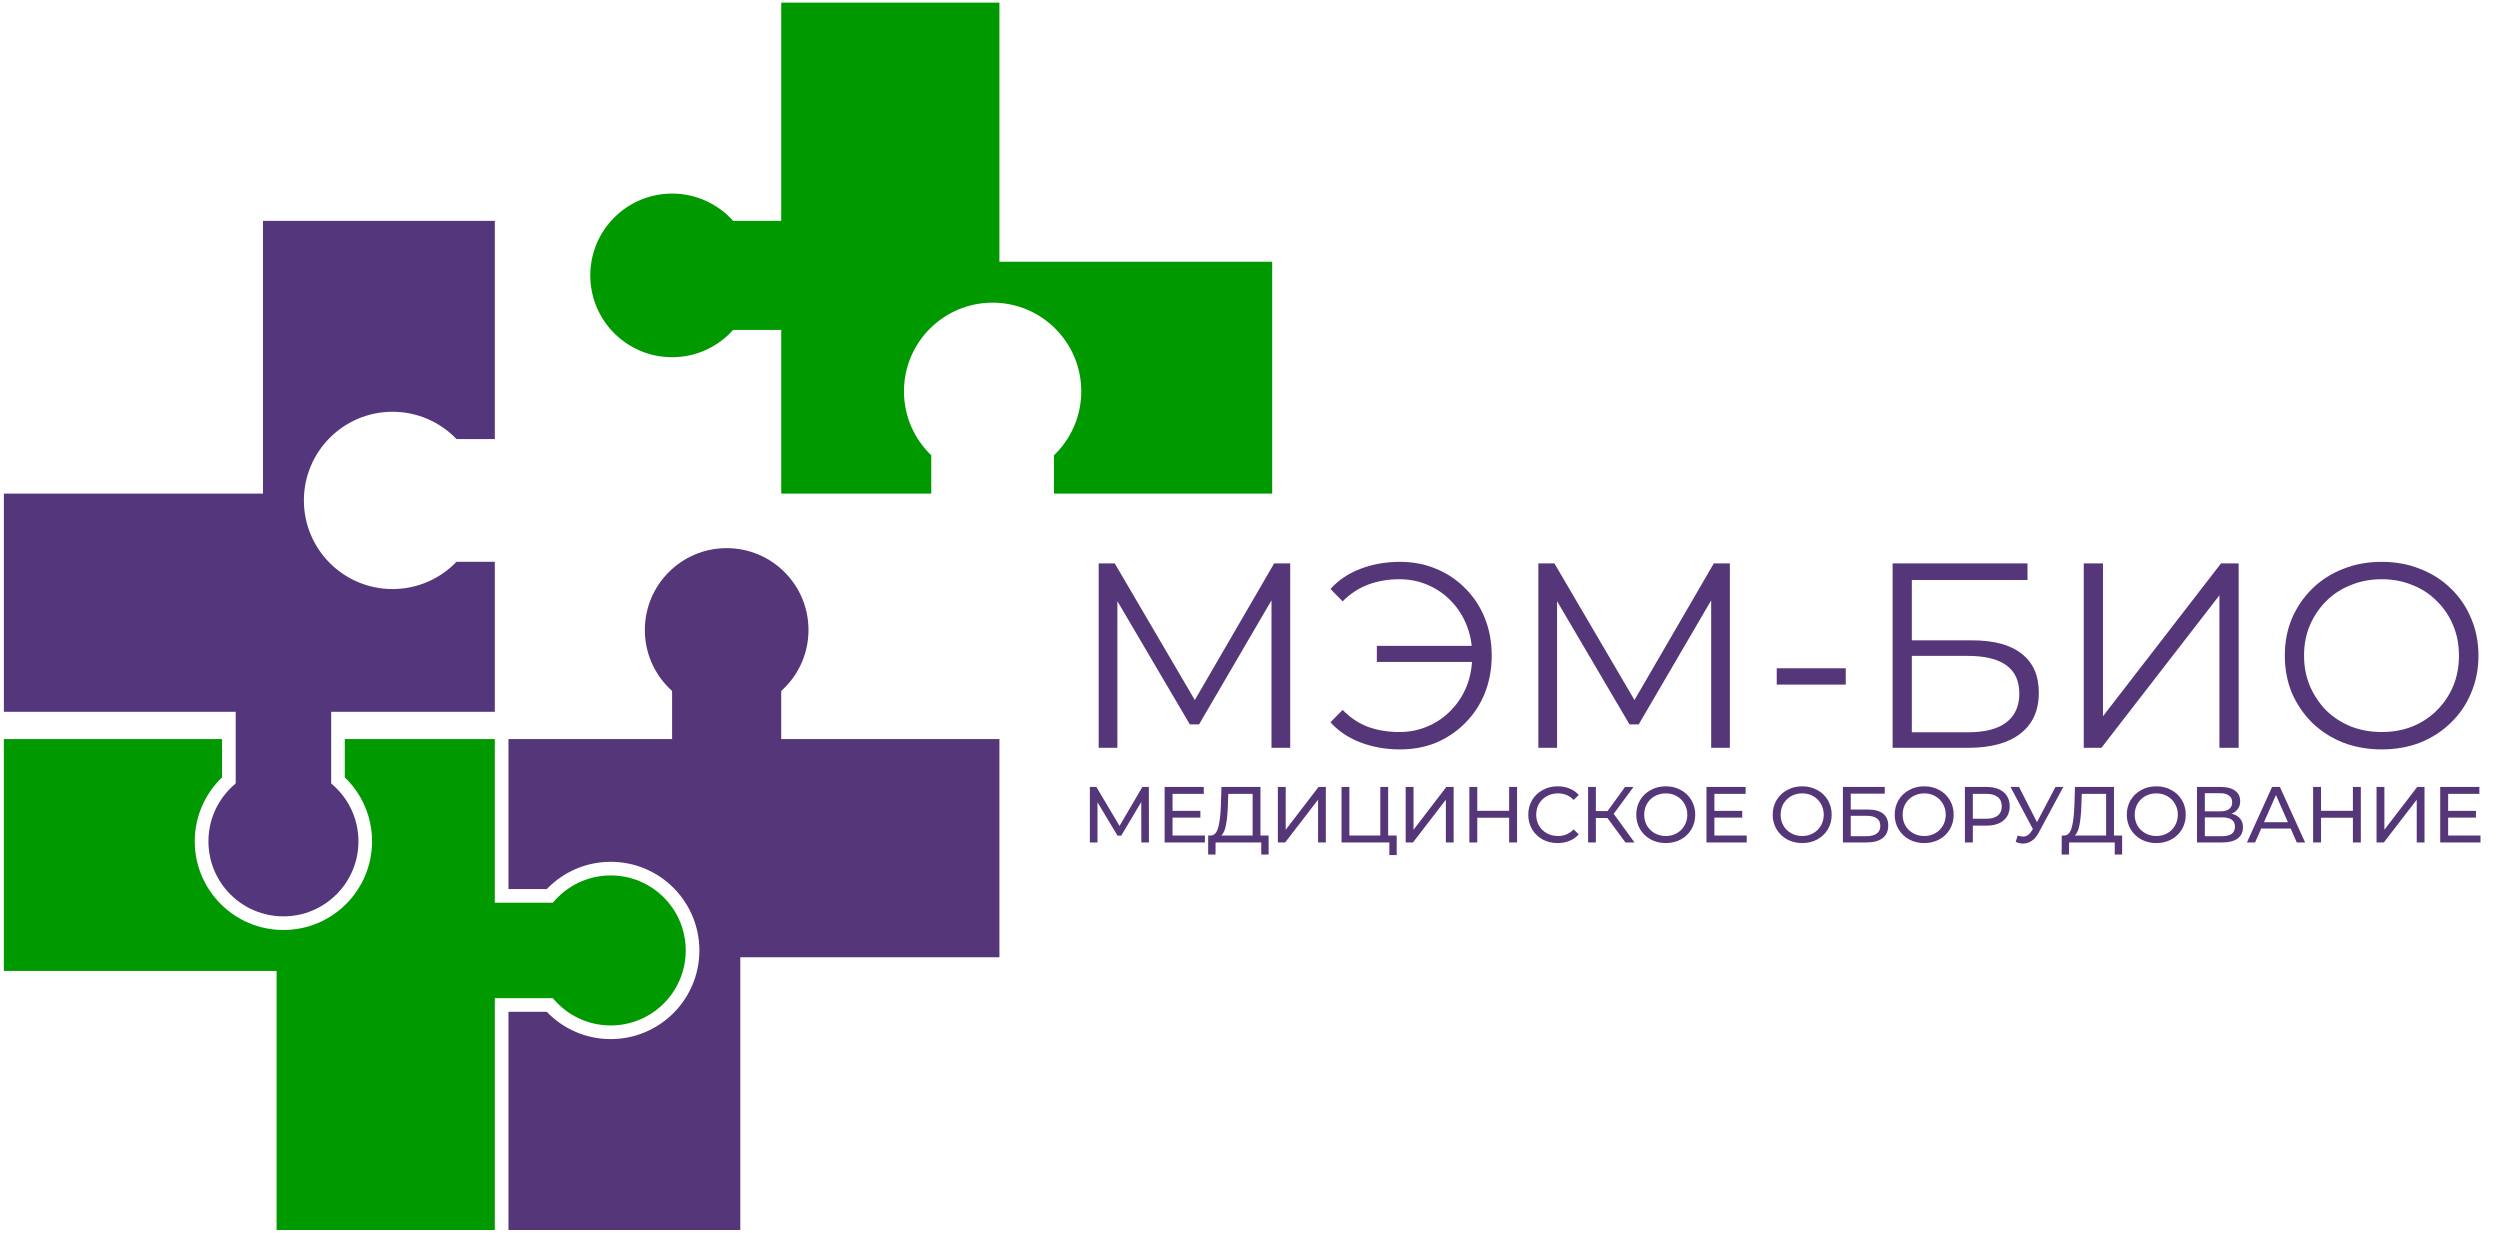 <svg width="649" height="320" viewBox="0 0 649 320" fill="none" xmlns="http://www.w3.org/2000/svg">
<path fill-rule="evenodd" clip-rule="evenodd" d="M330.258 67.953H202.808V128.138H241.751V118.19C237.387 114.002 234.671 108.111 234.671 101.585C234.671 88.876 244.974 78.573 257.683 78.573C270.392 78.573 280.695 88.876 280.695 101.585C280.695 108.111 277.978 114.003 273.614 118.191V128.138H330.258V67.953Z" fill="#009A00"/>
<path fill-rule="evenodd" clip-rule="evenodd" d="M190.312 57.331C186.422 52.985 180.77 50.251 174.479 50.251C162.748 50.251 153.237 59.761 153.237 71.492C153.237 83.224 162.748 92.734 174.479 92.734C180.77 92.734 186.423 89.999 190.312 85.653H209.885V57.331L190.312 57.331Z" fill="#009A00"/>
<rect x="202.806" y="71.492" width="70.806" height="56.645" transform="rotate(-90 202.806 71.492)" fill="#009A00"/>
<path fill-rule="evenodd" clip-rule="evenodd" d="M68.27 57.331L68.27 184.782L128.456 184.782L128.456 145.838L118.509 145.838C114.321 150.202 108.429 152.919 101.903 152.919C89.194 152.919 78.891 142.616 78.891 129.907C78.891 117.198 89.194 106.895 101.903 106.895C108.429 106.895 114.321 109.612 118.509 113.976L128.456 113.976L128.456 57.331L68.27 57.331Z" fill="#54367D"/>
<rect x="85.973" y="206.024" width="24.782" height="28.322" transform="rotate(180 85.973 206.024)" fill="#54367D"/>
<circle cx="73.58" cy="218.415" r="19.471" transform="rotate(180 73.58 218.415)" fill="#54367D"/>
<rect x="71.811" y="184.782" width="70.806" height="56.645" transform="rotate(180 71.811 184.782)" fill="#54367D"/>
<path fill-rule="evenodd" clip-rule="evenodd" d="M0.998 252.047L128.448 252.047L128.448 191.862L89.505 191.862L89.505 201.809C93.869 205.997 96.585 211.888 96.585 218.413C96.585 231.122 86.282 241.425 73.573 241.425C60.864 241.425 50.561 231.122 50.561 218.413C50.561 211.887 53.278 205.995 57.643 201.807L57.643 191.862L0.998 191.862L0.998 252.047Z" fill="#009A00"/>
<rect x="149.689" y="234.345" width="24.782" height="28.322" transform="rotate(90 149.689 234.345)" fill="#009A00"/>
<circle cx="158.547" cy="246.736" r="19.471" transform="rotate(90 158.547 246.736)" fill="#009A00"/>
<rect x="128.448" y="248.507" width="70.806" height="56.645" transform="rotate(90 128.448 248.507)" fill="#009A00"/>
<path fill-rule="evenodd" clip-rule="evenodd" d="M192.181 319.313L192.181 191.862L131.996 191.862L131.996 319.313L192.181 319.313ZM158.548 269.749C152.022 269.749 146.13 267.032 141.942 262.668L131.996 262.668L131.996 230.805L141.942 230.805C146.13 226.441 152.022 223.725 158.548 223.725C171.257 223.725 181.56 234.028 181.56 246.737C181.56 259.446 171.257 269.749 158.548 269.749Z" fill="#543679"/>
<rect x="174.479" y="170.621" width="28.322" height="28.322" fill="#543679"/>
<circle cx="188.643" cy="163.54" r="21.242" fill="#543679"/>
<rect x="188.643" y="191.861" width="70.806" height="56.645" fill="#543679"/>
<path d="M285.218 194.137V146.264H289.39L311.275 183.605H309.086L330.766 146.264H334.937V194.137H330.082V153.856H331.244L311.275 188.05H308.881L288.775 153.856H290.074V194.137H285.218ZM357.43 171.842V167.67H383.896V171.842H357.43ZM363.448 145.854C366.867 145.854 370.013 146.469 372.886 147.7C375.758 148.886 378.266 150.573 380.409 152.761C382.597 154.95 384.284 157.526 385.469 160.489C386.655 163.453 387.247 166.69 387.247 170.201C387.247 173.711 386.655 176.948 385.469 179.912C384.284 182.875 382.597 185.451 380.409 187.64C378.266 189.828 375.758 191.538 372.886 192.769C370.013 193.954 366.867 194.547 363.448 194.547C359.801 194.547 356.404 193.954 353.258 192.769C350.112 191.584 347.491 189.828 345.393 187.503L348.539 184.289C350.545 186.34 352.779 187.822 355.241 188.734C357.703 189.6 360.371 190.033 363.243 190.033C365.933 190.033 368.418 189.532 370.697 188.529C373.023 187.526 375.029 186.135 376.716 184.357C378.448 182.579 379.793 180.504 380.75 178.134C381.708 175.717 382.187 173.073 382.187 170.201C382.187 167.328 381.708 164.707 380.75 162.336C379.793 159.919 378.448 157.822 376.716 156.044C375.029 154.266 373.023 152.875 370.697 151.872C368.418 150.869 365.933 150.368 363.243 150.368C360.371 150.368 357.703 150.824 355.241 151.735C352.779 152.647 350.545 154.106 348.539 156.112L345.393 152.898C347.491 150.573 350.112 148.818 353.258 147.632C356.404 146.447 359.801 145.854 363.448 145.854ZM399.356 194.137V146.264H403.528L425.412 183.605H423.224L444.903 146.264H449.075V194.137H444.219V153.856H445.382L425.412 188.05H423.019L402.912 153.856H404.212V194.137H399.356ZM461.241 177.723V173.483H479.159V177.723H461.241ZM491.321 194.137V146.264H526.336V150.573H496.313V166.234H511.974C517.628 166.234 521.913 167.397 524.831 169.722C527.795 172.001 529.277 175.375 529.277 179.843C529.277 184.448 527.681 187.982 524.489 190.444C521.344 192.906 516.807 194.137 510.88 194.137H491.321ZM496.313 190.102H510.812C515.234 190.102 518.562 189.258 520.796 187.571C523.076 185.839 524.216 183.331 524.216 180.049C524.216 173.529 519.748 170.269 510.812 170.269H496.313V190.102ZM540.943 194.137V146.264H545.935V185.93L576.574 146.264H581.156V194.137H576.163V154.539L545.525 194.137H540.943ZM618.306 194.547C614.704 194.547 611.353 193.954 608.253 192.769C605.198 191.538 602.531 189.828 600.251 187.64C598.017 185.406 596.262 182.83 594.985 179.912C593.754 176.948 593.139 173.711 593.139 170.201C593.139 166.69 593.754 163.476 594.985 160.558C596.262 157.594 598.017 155.018 600.251 152.83C602.531 150.596 605.198 148.886 608.253 147.7C611.308 146.469 614.659 145.854 618.306 145.854C621.908 145.854 625.236 146.469 628.291 147.7C631.346 148.886 633.99 150.573 636.224 152.761C638.504 154.95 640.259 157.526 641.49 160.489C642.767 163.453 643.405 166.69 643.405 170.201C643.405 173.711 642.767 176.948 641.49 179.912C640.259 182.875 638.504 185.451 636.224 187.64C633.99 189.828 631.346 191.538 628.291 192.769C625.236 193.954 621.908 194.547 618.306 194.547ZM618.306 190.033C621.178 190.033 623.823 189.555 626.239 188.597C628.701 187.594 630.821 186.204 632.599 184.425C634.423 182.602 635.836 180.504 636.839 178.134C637.843 175.717 638.344 173.073 638.344 170.201C638.344 167.328 637.843 164.707 636.839 162.336C635.836 159.919 634.423 157.822 632.599 156.044C630.821 154.22 628.701 152.83 626.239 151.872C623.823 150.869 621.178 150.368 618.306 150.368C615.434 150.368 612.766 150.869 610.304 151.872C607.842 152.83 605.7 154.22 603.876 156.044C602.098 157.822 600.684 159.919 599.636 162.336C598.633 164.707 598.131 167.328 598.131 170.201C598.131 173.027 598.633 175.649 599.636 178.065C600.684 180.482 602.098 182.602 603.876 184.425C605.7 186.204 607.842 187.594 610.304 188.597C612.766 189.555 615.434 190.033 618.306 190.033Z" fill="#543679"/>
<path d="M296.288 218.697L296.267 208.202L291.061 216.948H290.114L284.908 208.264V218.697H282.932V204.292H284.62L290.629 214.417L296.555 204.292H298.242L298.263 218.697H296.288ZM312.789 216.906V218.697H302.335V204.292H312.501V206.082H304.393V210.507H311.616V212.256H304.393V216.906H312.789ZM329.334 216.906V221.845H327.421V218.697H315.568L315.547 221.845H313.633L313.654 216.906H314.354C315.259 216.852 315.897 216.138 316.267 214.766C316.638 213.381 316.864 211.433 316.946 208.922L317.09 204.292H327.215V216.906H329.334ZM318.757 209.107C318.689 211.138 318.524 212.818 318.263 214.149C318.016 215.48 317.612 216.399 317.049 216.906H325.178V206.082H318.86L318.757 209.107ZM331.736 204.292H333.773V215.404L342.292 204.292H344.186V218.697H342.169V207.605L333.629 218.697H331.736V204.292ZM362.587 216.906V221.969H360.674V218.697H348.265V204.292H350.302V216.906H358.328V204.292H360.365V216.906H362.587ZM364.915 204.292H366.952V215.404L375.471 204.292H377.364V218.697H375.348V207.605L366.808 218.697H364.915V204.292ZM393.832 204.292V218.697H391.774V212.276H383.502V218.697H381.444V204.292H383.502V210.486H391.774V204.292H393.832ZM404.354 218.861C402.913 218.861 401.61 218.546 400.444 217.915C399.291 217.27 398.386 216.392 397.727 215.281C397.069 214.156 396.74 212.894 396.74 211.494C396.74 210.095 397.069 208.84 397.727 207.729C398.386 206.604 399.298 205.726 400.464 205.095C401.63 204.45 402.934 204.128 404.374 204.128C405.499 204.128 406.528 204.32 407.461 204.704C408.394 205.074 409.189 205.63 409.848 206.371L408.51 207.667C407.427 206.528 406.075 205.959 404.456 205.959C403.386 205.959 402.419 206.199 401.555 206.679C400.691 207.159 400.012 207.825 399.518 208.675C399.038 209.512 398.797 210.452 398.797 211.494C398.797 212.537 399.038 213.484 399.518 214.334C400.012 215.171 400.691 215.83 401.555 216.31C402.419 216.79 403.386 217.03 404.456 217.03C406.062 217.03 407.413 216.454 408.51 215.301L409.848 216.598C409.189 217.339 408.387 217.901 407.44 218.285C406.507 218.669 405.478 218.861 404.354 218.861ZM417.292 212.359H414.288V218.697H412.271V204.292H414.288V210.548H417.334L421.861 204.292H424.063L418.918 211.268L424.31 218.697H421.964L417.292 212.359ZM432.449 218.861C430.995 218.861 429.685 218.546 428.519 217.915C427.353 217.27 426.433 216.385 425.761 215.26C425.103 214.135 424.773 212.88 424.773 211.494C424.773 210.109 425.103 208.854 425.761 207.729C426.433 206.604 427.353 205.726 428.519 205.095C429.685 204.45 430.995 204.128 432.449 204.128C433.889 204.128 435.193 204.45 436.359 205.095C437.525 205.726 438.437 206.604 439.096 207.729C439.754 208.84 440.083 210.095 440.083 211.494C440.083 212.894 439.754 214.156 439.096 215.281C438.437 216.392 437.525 217.27 436.359 217.915C435.193 218.546 433.889 218.861 432.449 218.861ZM432.449 217.03C433.505 217.03 434.452 216.79 435.289 216.31C436.139 215.83 436.805 215.171 437.285 214.334C437.779 213.484 438.026 212.537 438.026 211.494C438.026 210.452 437.779 209.512 437.285 208.675C436.805 207.825 436.139 207.159 435.289 206.679C434.452 206.199 433.505 205.959 432.449 205.959C431.393 205.959 430.432 206.199 429.568 206.679C428.718 207.159 428.045 207.825 427.551 208.675C427.071 209.512 426.831 210.452 426.831 211.494C426.831 212.537 427.071 213.484 427.551 214.334C428.045 215.171 428.718 215.83 429.568 216.31C430.432 216.79 431.393 217.03 432.449 217.03ZM453.452 216.906V218.697H442.998V204.292H453.164V206.082H445.056V210.507H452.279V212.256H445.056V216.906H453.452ZM467.869 218.861C466.415 218.861 465.105 218.546 463.938 217.915C462.772 217.27 461.853 216.385 461.181 215.26C460.523 214.135 460.193 212.88 460.193 211.494C460.193 210.109 460.523 208.854 461.181 207.729C461.853 206.604 462.772 205.726 463.938 205.095C465.105 204.45 466.415 204.128 467.869 204.128C469.309 204.128 470.613 204.45 471.779 205.095C472.945 205.726 473.857 206.604 474.516 207.729C475.174 208.84 475.503 210.095 475.503 211.494C475.503 212.894 475.174 214.156 474.516 215.281C473.857 216.392 472.945 217.27 471.779 217.915C470.613 218.546 469.309 218.861 467.869 218.861ZM467.869 217.03C468.925 217.03 469.872 216.79 470.709 216.31C471.559 215.83 472.225 215.171 472.705 214.334C473.199 213.484 473.446 212.537 473.446 211.494C473.446 210.452 473.199 209.512 472.705 208.675C472.225 207.825 471.559 207.159 470.709 206.679C469.872 206.199 468.925 205.959 467.869 205.959C466.813 205.959 465.852 206.199 464.988 206.679C464.137 207.159 463.465 207.825 462.971 208.675C462.491 209.512 462.251 210.452 462.251 211.494C462.251 212.537 462.491 213.484 462.971 214.334C463.465 215.171 464.137 215.83 464.988 216.31C465.852 216.79 466.813 217.03 467.869 217.03ZM478.418 204.292H489.283V206.041H480.456V210.157H484.942C486.656 210.157 487.96 210.514 488.851 211.227C489.743 211.94 490.189 212.969 490.189 214.314C490.189 215.727 489.702 216.81 488.728 217.565C487.768 218.32 486.389 218.697 484.592 218.697H478.418V204.292ZM484.509 217.071C485.689 217.071 486.588 216.845 487.205 216.392C487.822 215.939 488.131 215.274 488.131 214.396C488.131 212.654 486.924 211.783 484.509 211.783H480.456V217.071H484.509ZM499.54 218.861C498.086 218.861 496.776 218.546 495.61 217.915C494.444 217.27 493.525 216.385 492.853 215.26C492.194 214.135 491.865 212.88 491.865 211.494C491.865 210.109 492.194 208.854 492.853 207.729C493.525 206.604 494.444 205.726 495.61 205.095C496.776 204.45 498.086 204.128 499.54 204.128C500.981 204.128 502.284 204.45 503.45 205.095C504.616 205.726 505.529 206.604 506.187 207.729C506.846 208.84 507.175 210.095 507.175 211.494C507.175 212.894 506.846 214.156 506.187 215.281C505.529 216.392 504.616 217.27 503.45 217.915C502.284 218.546 500.981 218.861 499.54 218.861ZM499.54 217.03C500.597 217.03 501.543 216.79 502.38 216.31C503.231 215.83 503.896 215.171 504.376 214.334C504.87 213.484 505.117 212.537 505.117 211.494C505.117 210.452 504.87 209.512 504.376 208.675C503.896 207.825 503.231 207.159 502.38 206.679C501.543 206.199 500.597 205.959 499.54 205.959C498.484 205.959 497.524 206.199 496.66 206.679C495.809 207.159 495.137 207.825 494.643 208.675C494.163 209.512 493.923 210.452 493.923 211.494C493.923 212.537 494.163 213.484 494.643 214.334C495.137 215.171 495.809 215.83 496.66 216.31C497.524 216.79 498.484 217.03 499.54 217.03ZM515.708 204.292C517.573 204.292 519.041 204.738 520.111 205.63C521.181 206.521 521.716 207.749 521.716 209.313C521.716 210.877 521.181 212.105 520.111 212.997C519.041 213.888 517.573 214.334 515.708 214.334H512.148V218.697H510.09V204.292H515.708ZM515.646 212.544C516.949 212.544 517.944 212.27 518.63 211.721C519.316 211.158 519.659 210.356 519.659 209.313C519.659 208.271 519.316 207.475 518.63 206.926C517.944 206.364 516.949 206.082 515.646 206.082H512.148V212.544H515.646ZM535.637 204.292L529.237 216.166C528.73 217.112 528.133 217.819 527.447 218.285C526.761 218.752 526.013 218.985 525.204 218.985C524.573 218.985 523.928 218.841 523.27 218.553L523.805 216.906C524.312 217.085 524.765 217.174 525.163 217.174C526.068 217.174 526.816 216.694 527.406 215.734L527.735 215.219L521.932 204.292H524.134L528.805 213.429L533.6 204.292H535.637ZM550.905 216.906V221.845H548.991V218.697H537.138L537.118 221.845H535.204L535.225 216.906H535.924C536.83 216.852 537.468 216.138 537.838 214.766C538.209 213.381 538.435 211.433 538.517 208.922L538.661 204.292H548.786V216.906H550.905ZM540.328 209.107C540.259 211.138 540.095 212.818 539.834 214.149C539.587 215.48 539.183 216.399 538.62 216.906H546.748V206.082H540.431L540.328 209.107ZM559.789 218.861C558.335 218.861 557.025 218.546 555.858 217.915C554.692 217.27 553.773 216.385 553.101 215.26C552.443 214.135 552.113 212.88 552.113 211.494C552.113 210.109 552.443 208.854 553.101 207.729C553.773 206.604 554.692 205.726 555.858 205.095C557.025 204.45 558.335 204.128 559.789 204.128C561.229 204.128 562.533 204.45 563.699 205.095C564.865 205.726 565.777 206.604 566.436 207.729C567.094 208.84 567.423 210.095 567.423 211.494C567.423 212.894 567.094 214.156 566.436 215.281C565.777 216.392 564.865 217.27 563.699 217.915C562.533 218.546 561.229 218.861 559.789 218.861ZM559.789 217.03C560.845 217.03 561.792 216.79 562.629 216.31C563.479 215.83 564.145 215.171 564.625 214.334C565.119 213.484 565.365 212.537 565.365 211.494C565.365 210.452 565.119 209.512 564.625 208.675C564.145 207.825 563.479 207.159 562.629 206.679C561.792 206.199 560.845 205.959 559.789 205.959C558.733 205.959 557.772 206.199 556.908 206.679C556.057 207.159 555.385 207.825 554.891 208.675C554.411 209.512 554.171 210.452 554.171 211.494C554.171 212.537 554.411 213.484 554.891 214.334C555.385 215.171 556.057 215.83 556.908 216.31C557.772 216.79 558.733 217.03 559.789 217.03ZM579.31 211.227C580.284 211.46 581.018 211.879 581.512 212.482C582.02 213.072 582.274 213.834 582.274 214.766C582.274 216.015 581.814 216.982 580.895 217.668C579.989 218.354 578.666 218.697 576.923 218.697H570.338V204.292H576.532C578.11 204.292 579.338 204.615 580.216 205.259C581.107 205.89 581.553 206.803 581.553 207.996C581.553 208.778 581.354 209.444 580.957 209.992C580.572 210.541 580.024 210.953 579.31 211.227ZM572.376 210.63H576.388C577.39 210.63 578.151 210.431 578.672 210.033C579.207 209.636 579.475 209.053 579.475 208.284C579.475 207.516 579.207 206.933 578.672 206.535C578.137 206.124 577.376 205.918 576.388 205.918H572.376V210.63ZM576.882 217.071C579.091 217.071 580.195 216.248 580.195 214.602C580.195 213.779 579.914 213.175 579.351 212.791C578.803 212.393 577.98 212.194 576.882 212.194H572.376V217.071H576.882ZM594.663 215.096H587.008L585.423 218.697H583.304L589.827 204.292H591.864L598.408 218.697H596.247L594.663 215.096ZM593.943 213.449L590.835 206.391L587.728 213.449H593.943ZM612.871 204.292V218.697H610.813V212.276H602.54V218.697H600.483V204.292H602.54V210.486H610.813V204.292H612.871ZM616.951 204.292H618.989V215.404L627.508 204.292H629.401V218.697H627.384V207.605L618.845 218.697H616.951V204.292ZM643.934 216.906V218.697H633.48V204.292H643.646V206.082H635.538V210.507H642.761V212.256H635.538V216.906H643.934Z" fill="#543679"/>
</svg>
